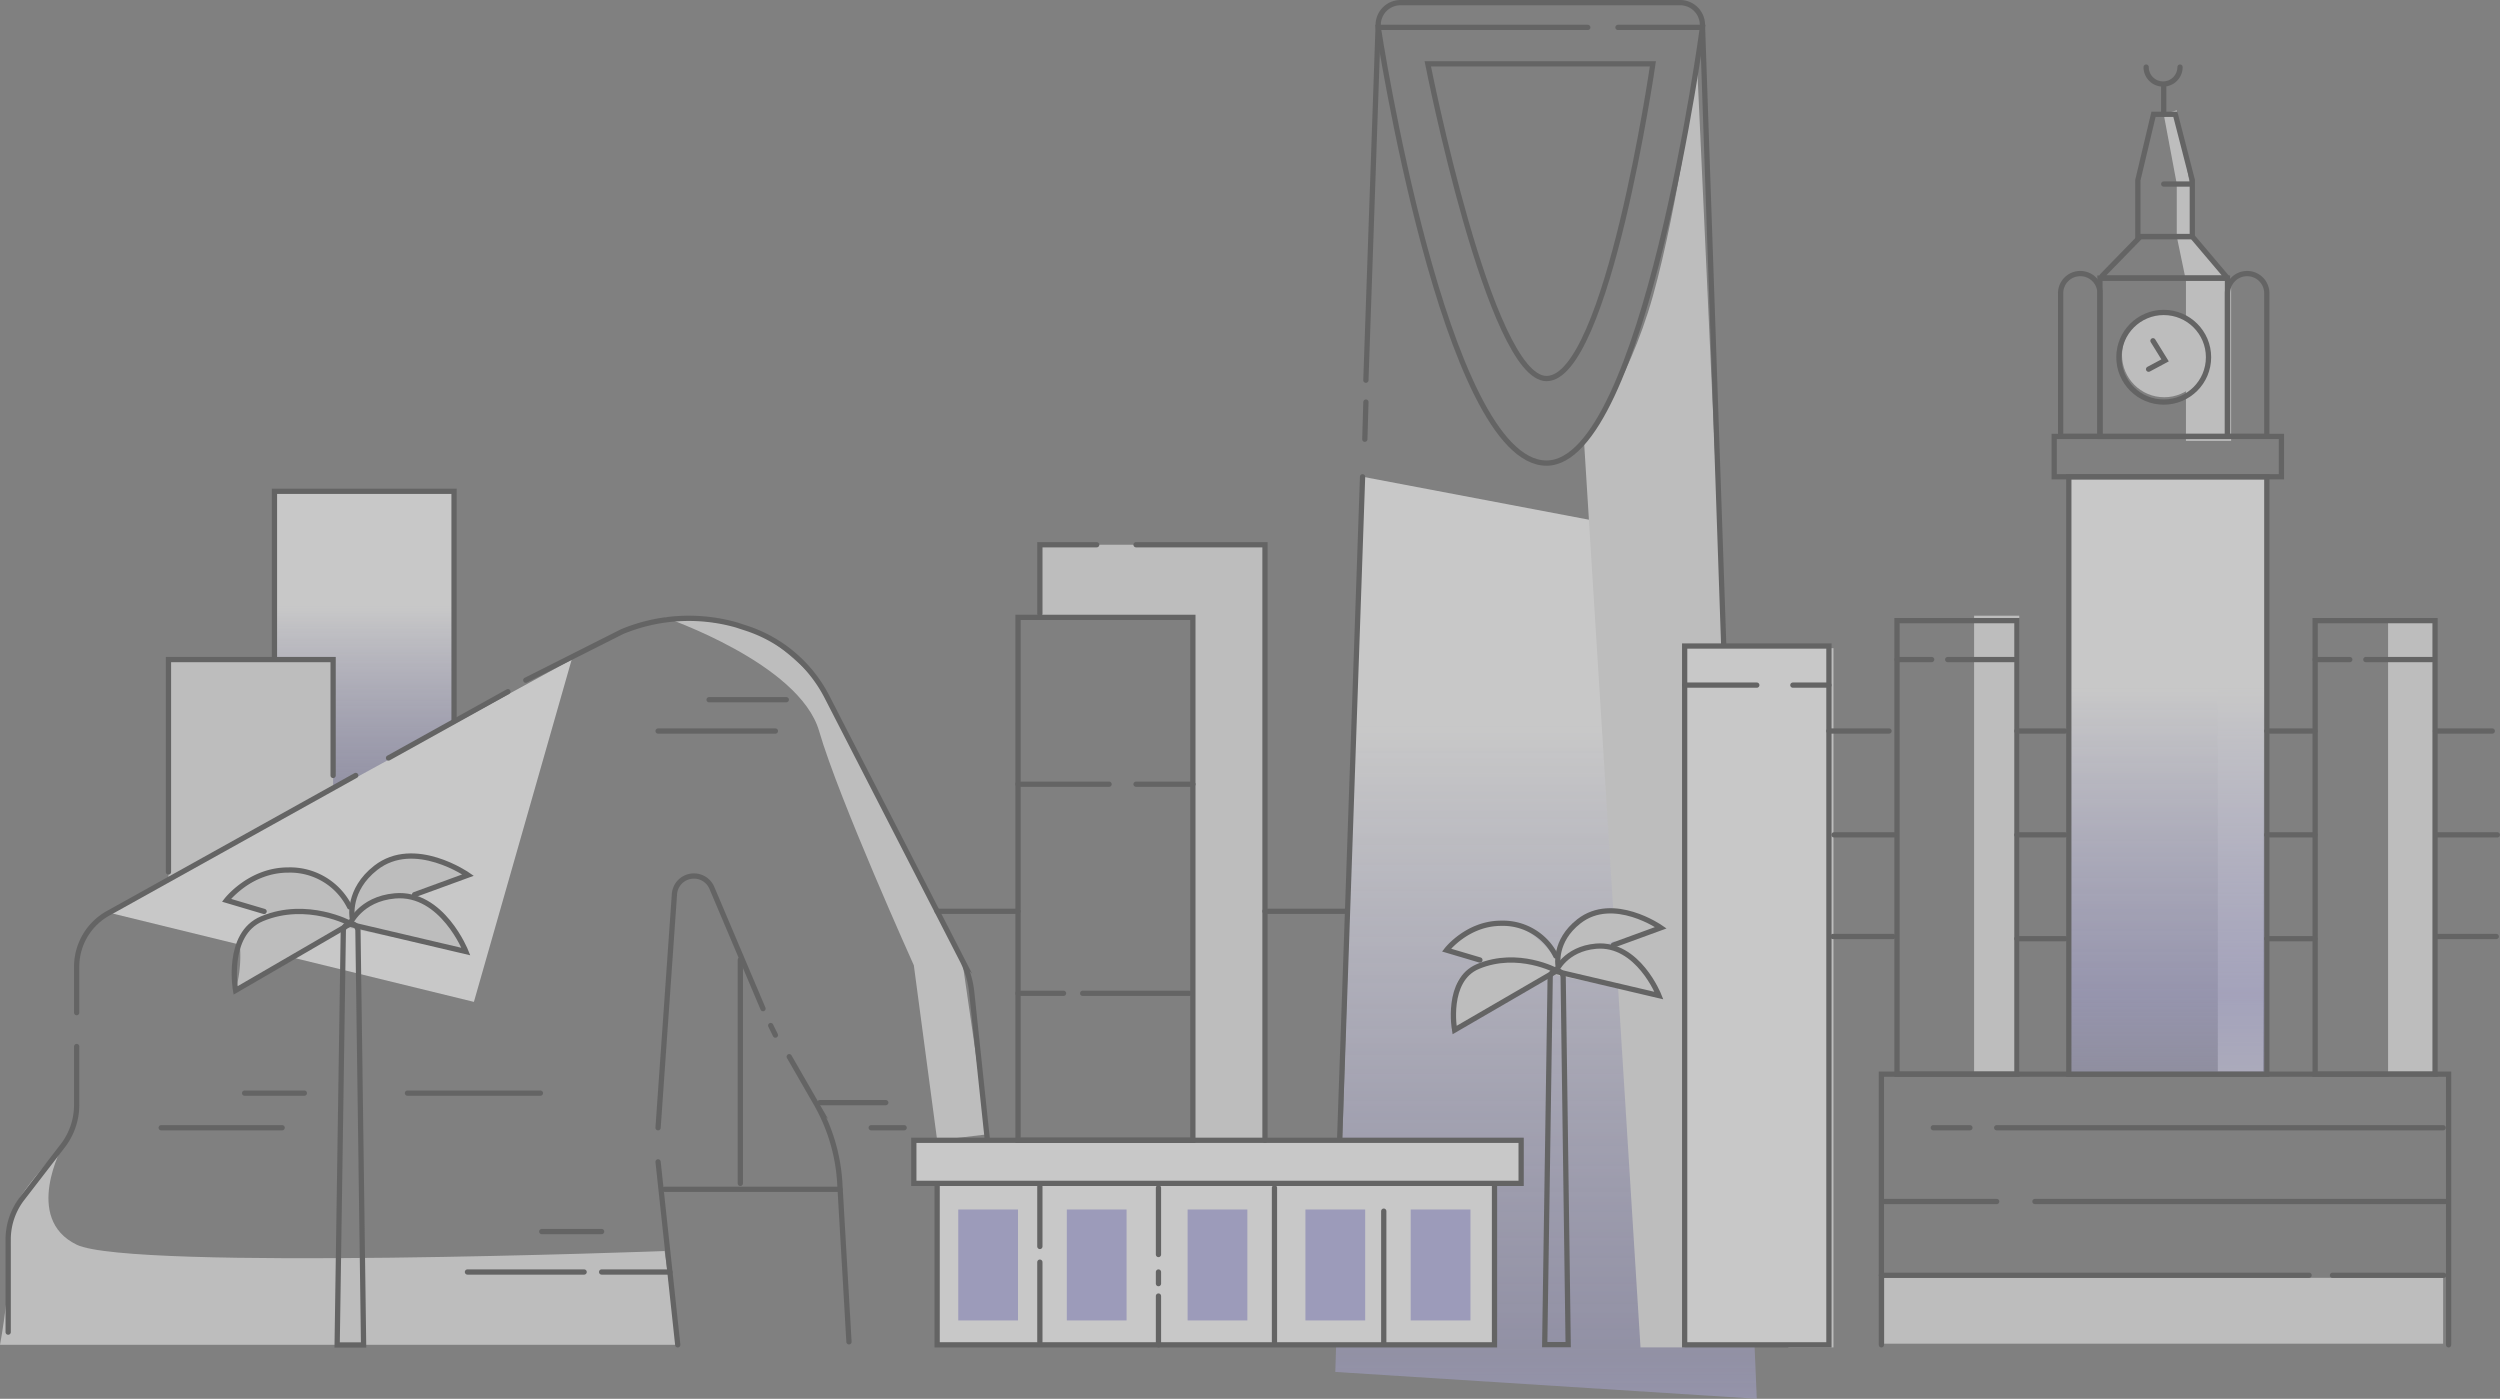 <svg xmlns="http://www.w3.org/2000/svg" xmlns:xlink="http://www.w3.org/1999/xlink" width="475.007" height="265.772" viewBox="0 0 475.007 265.772"><rect x="0" y="0" width="475.007" height="265.772" fill="#808080" stroke="none"/><defs><linearGradient id="a" x1="0.5" y1="-0.073" x2="0.5" y2="1.173" gradientUnits="objectBoundingBox"><stop offset="0" stop-color="#fff"/><stop offset="0.274" stop-color="#fff"/><stop offset="0.82" stop-color="#b2afe7" stop-opacity="0.624"/><stop offset="1" stop-color="#b2afe7"/></linearGradient><linearGradient id="b" x1="0.5" x2="0.5" y2="1" gradientUnits="objectBoundingBox"><stop offset="0" stop-color="#fff"/><stop offset="0.275" stop-color="#fff"/><stop offset="0.742" stop-color="#b2afe7" stop-opacity="0.596"/><stop offset="1" stop-color="#b2afe7" stop-opacity="0.439"/></linearGradient><linearGradient id="c" x1="0.5" x2="0.5" y2="1.217" gradientUnits="objectBoundingBox"><stop offset="0" stop-color="#fff"/><stop offset="0.288" stop-color="#fff"/><stop offset="0.715" stop-color="#b2afe7" stop-opacity="0.769"/><stop offset="1" stop-color="#b2afe7" stop-opacity="0.141"/></linearGradient></defs><g transform="translate(821.213 -209.549)" opacity="0.57"><path d="M-414.909,524.4l80.084,5.1-6.853-162.27-68.051-12.919Z" transform="translate(-152.592 -54.179)" fill="url(#a)"/><path d="M-737.7,413.538V358.745h34.124v78.964" transform="translate(-31.366 -55.844)" stroke="#4f4f4f" stroke-linecap="round" stroke-miterlimit="10" stroke-width="1" fill="url(#b)"/><path d="M-738.666,434.349l-31.286,17.25V409.936h31.286Z" transform="translate(-19.252 -75.07)" fill="#ebebeb"/><path d="M-700.113,409.936l-87.881,48.1,69.3,16.943Z" transform="translate(-12.476 -75.07)" fill="#fff"/><path d="M-809.3,557.9s-7.593,13.8,2.651,18.781,111.717,1.208,111.717,1.208l2.492,17.82H-821.213s2.445-12.6,1.8-23.18C-819.659,568.48-809.3,557.9-809.3,557.9Z" transform="translate(0 -130.639)" fill="#ebebeb"/><path d="M-475.735,375h-29.071v13.975h29.071v98.77h13.7V375Z" transform="translate(-118.83 -61.949)" fill="#ebebeb"/><rect width="8.583" height="132.858" transform="translate(-481.429 332.703)" fill="#ebebeb"/><rect width="8.583" height="87.118" transform="translate(-446.128 326.531)" fill="#ebebeb"/><rect width="8.583" height="87.118" transform="translate(-367.471 327.001)" fill="#ebebeb"/><rect width="8.583" height="113.451" transform="translate(-399.822 300.198)" fill="#ebebeb"/><rect width="8.583" height="30.437" transform="translate(-405.878 262.879)" fill="#ebebeb"/><path d="M-162.843,243.561l2.483,13.255V266.8l1.739,8.376h8.583l-7.475-8.5-.363-9.863L-160.36,242.8Z" transform="translate(-247.258 -12.3)" fill="#ebebeb"/><circle cx="8.029" cy="8.029" r="8.029" transform="translate(-418.028 268.969)" fill="#ebebeb"/><rect width="106.205" height="12.516" transform="translate(-463.216 452.338)" fill="#ebebeb"/><path d="M-317.76,228.671s-3.5,26.755-8.388,44.13c-4.811,17.108-13.084,27.578-13.084,27.578L-328.5,472.555h8.388V338.847l7.43.441Z" transform="translate(-181.013 -6.994)" fill="#ebebeb"/><path d="M-618.978,397.1s25.61,8.721,29.348,21.6,18,44.514,18,44.514l4.43,33.246,9.552-1.139-4.809-33.142-27.38-52.824s-8.186-8.724-13.589-10.188S-618.978,397.1-618.978,397.1Z" transform="translate(-75.951 -70.249)" fill="#ebebeb"/><path d="M-728.887,479.346a20.793,20.793,0,0,0-8.375-6.632c-5.625-2.49-15.03,5.375-15.03,5.375l8.784,2.606s-6.467,2.129-6.2,6.553a24.077,24.077,0,0,1-.867,7.965l20.669-12,23.1,4.613s-3.85-10.17-9.829-10.13,10.238-4.4,10.238-4.4-7.3-4.187-11.93-3.637C-725.665,470.534-728.887,479.346-728.887,479.346Z" transform="translate(-25.884 -97.482)" fill="#ebebeb"/><path d="M-361.209,494.73a18.577,18.577,0,0,0-7.485-5.928c-5.028-2.225-13.435,4.8-13.435,4.8l7.852,2.329s-5.78,1.9-5.54,5.858a21.521,21.521,0,0,1-.775,7.119l18.474-10.725,20.648,4.124s-3.442-9.091-8.785-9.055,9.151-3.933,9.151-3.933-6.523-3.743-10.664-3.251C-358.329,486.853-361.209,494.73-361.209,494.73Z" transform="translate(-164.902 -103.647)" fill="#ebebeb"/><line y1="5.278" transform="translate(-410.101 225.983)" fill="none" stroke="#4f4f4f" stroke-linecap="round" stroke-miterlimit="10" stroke-width="1"/><path d="M-161.754,229.664a3.218,3.218,0,0,1-3.218,3.218,3.218,3.218,0,0,1-3.218-3.218" transform="translate(-245.249 -7.367)" fill="none" stroke="#4f4f4f" stroke-linecap="round" stroke-miterlimit="10" stroke-width="1"/><g transform="translate(-566.682 210.049)"><path d="M-405.6,281.79l2.34-67.631a4.245,4.245,0,0,1,4.243-4.11H-345.9a4.245,4.245,0,0,1,4.243,4.1l4.051,118.145" transform="translate(410.592 -210.049)" fill="none" stroke="#4f4f4f" stroke-linecap="round" stroke-miterlimit="10" stroke-width="1"/><line x1="4.362" y2="126.075" transform="translate(0 90.083)" fill="none" stroke="#4f4f4f" stroke-linecap="round" stroke-miterlimit="10" stroke-width="1"/><path d="M-356.3,217.586h16.057s-11.074,82.784-29.624,82.784c-19.381,0-31.978-82.784-31.978-82.784h39.811" transform="translate(409.185 -212.88)" fill="none" stroke="#4f4f4f" stroke-linecap="round" stroke-miterlimit="10" stroke-width="1"/><path d="M-386.765,228.671H-344s-8.647,59.8-20.206,59.8C-375,288.475-386.765,228.671-386.765,228.671Z" transform="translate(403.52 -217.043)" fill="none" stroke="#4f4f4f" stroke-linecap="round" stroke-miterlimit="10" stroke-width="1"/></g><line y1="7.064" x2="0.206" transform="translate(-561.891 285.941)" fill="none" stroke="#4f4f4f" stroke-linecap="round" stroke-miterlimit="10" stroke-width="1"/><path d="M-818.725,581.942V564.331a12.741,12.741,0,0,1,2.651-7.78l7.711-10a12.741,12.741,0,0,0,2.651-7.78V527.676" transform="translate(-0.934 -119.288)" fill="none" stroke="#4f4f4f" stroke-linecap="round" stroke-miterlimit="10" stroke-width="1"/><path d="M-797.885,490.267v-8.722a11.618,11.618,0,0,1,6.177-10.265l46.843-26.074" transform="translate(-8.761 -88.316)" fill="none" stroke="#4f4f4f" stroke-linecap="round" stroke-miterlimit="10" stroke-width="1"/><line y1="12.603" x2="22.685" transform="translate(-747.396 340.965)" fill="none" stroke="#4f4f4f" stroke-linecap="round" stroke-miterlimit="10" stroke-width="1"/><path d="M-661.225,409.143l18.3-9.229a33.109,33.109,0,0,1,21.706-1.274l1.92.628a26.455,26.455,0,0,1,15.309,13.058l25.659,49.955a17.452,17.452,0,0,1,1.83,6.133l2.98,28.148" transform="translate(-60.085 -70.355)" fill="none" stroke="#4f4f4f" stroke-linecap="round" stroke-miterlimit="10" stroke-width="1"/><line x1="3.738" y1="34.768" transform="translate(-696.176 430.302)" fill="none" stroke="#4f4f4f" stroke-linecap="round" stroke-miterlimit="10" stroke-width="1"/><path d="M-620.974,523.628l3.1-44.243a3.708,3.708,0,0,1,3.1-3.537h0a3.71,3.71,0,0,1,3.991,2.133l9.746,23.014" transform="translate(-75.202 -99.804)" fill="none" stroke="#4f4f4f" stroke-linecap="round" stroke-miterlimit="10" stroke-width="1"/><line x2="0.889" y2="1.817" transform="translate(-674.776 404.405)" fill="none" stroke="#4f4f4f" stroke-linecap="round" stroke-miterlimit="10" stroke-width="1"/><path d="M-581.069,530.78l5.08,8.829a34.42,34.42,0,0,1,4.527,15.174l1.745,30.169" transform="translate(-90.189 -120.454)" fill="none" stroke="#4f4f4f" stroke-linecap="round" stroke-miterlimit="10" stroke-width="1"/><line x2="22.98" transform="translate(-790.588 423.824)" fill="none" stroke="#4f4f4f" stroke-linecap="round" stroke-miterlimit="10" stroke-width="1"/><line x2="11.352" transform="translate(-774.737 417.248)" fill="none" stroke="#4f4f4f" stroke-linecap="round" stroke-miterlimit="10" stroke-width="1"/><line x2="22.288" transform="translate(-696.176 348.446)" fill="none" stroke="#4f4f4f" stroke-linecap="round" stroke-miterlimit="10" stroke-width="1"/><line x2="14.668" transform="translate(-686.485 342.493)" fill="none" stroke="#4f4f4f" stroke-linecap="round" stroke-miterlimit="10" stroke-width="1"/><line x2="25.264" transform="translate(-743.797 417.248)" fill="none" stroke="#4f4f4f" stroke-linecap="round" stroke-miterlimit="10" stroke-width="1"/><line x2="12.528" transform="translate(-665.443 419.048)" fill="none" stroke="#4f4f4f" stroke-linecap="round" stroke-miterlimit="10" stroke-width="1"/><line x2="6.264" transform="translate(-655.683 423.824)" fill="none" stroke="#4f4f4f" stroke-linecap="round" stroke-miterlimit="10" stroke-width="1"/><line x2="11.369" transform="translate(-718.273 443.55)" fill="none" stroke="#4f4f4f" stroke-linecap="round" stroke-miterlimit="10" stroke-width="1"/><line x2="22.167" transform="translate(-732.394 451.234)" fill="none" stroke="#4f4f4f" stroke-linecap="round" stroke-miterlimit="10" stroke-width="1"/><line x2="12.979" transform="translate(-706.904 451.234)" fill="none" stroke="#4f4f4f" stroke-linecap="round" stroke-miterlimit="10" stroke-width="1"/><path d="M-738.666,431.96V409.936h-31.286V450.3" transform="translate(-19.252 -75.07)" fill="none" stroke="#4f4f4f" stroke-linecap="round" stroke-miterlimit="10" stroke-width="1"/><line x2="33.279" transform="translate(-694.93 435.521)" fill="none" stroke="#4f4f4f" stroke-linecap="round" stroke-miterlimit="10" stroke-width="1"/><line y2="42.482" transform="translate(-680.549 391.914)" fill="none" stroke="#4f4f4f" stroke-linecap="round" stroke-miterlimit="10" stroke-width="1"/><line x2="15.366" transform="translate(-643.155 382.694)" fill="none" stroke="#4f4f4f" stroke-linecap="round" stroke-miterlimit="10" stroke-width="1"/><line x2="15.366" transform="translate(-580.86 382.694)" fill="none" stroke="#4f4f4f" stroke-linecap="round" stroke-miterlimit="10" stroke-width="1"/><g transform="translate(-778.176 372.198)"><path d="M-713.6,570.342h-5.025l1.17-78.689a1.392,1.392,0,0,1,1.392-1.371h0a1.391,1.391,0,0,1,1.391,1.373Z" transform="translate(739.647 -477.443)" fill="none" stroke="#4f4f4f" stroke-linecap="round" stroke-miterlimit="10" stroke-width="1"/><path d="M-749.684,501.587s-1.913-10.723,5.025-13.62c8.595-3.589,16.842.925,16.842.925Z" transform="translate(751.404 -476.052)" fill="none" stroke="#4f4f4f" stroke-linecap="round" stroke-miterlimit="10" stroke-width="1"/><path d="M-714.81,487.21s2-4.807,8.595-5.39c8.992-.793,13.488,10.579,13.488,10.579Z" transform="translate(738.215 -474.249)" fill="none" stroke="#4f4f4f" stroke-linecap="round" stroke-miterlimit="10" stroke-width="1"/><path d="M-714.089,481.386s-.924-5.21,4.476-9.427c7.36-5.746,17.543,1.38,17.543,1.38l-10.175,3.719" transform="translate(737.967 -469.72)" fill="none" stroke="#4f4f4f" stroke-linecap="round" stroke-miterlimit="10" stroke-width="1"/><path d="M-745.152,481.847l-7.14-2.119s4.43-5.752,11.7-5.752a12.645,12.645,0,0,1,11.7,7.009" transform="translate(752.292 -471.319)" fill="none" stroke="#4f4f4f" stroke-linecap="round" stroke-miterlimit="10" stroke-width="1"/></g><g transform="translate(-546.368 382.609)"><path d="M-346.734,575.674h-4.458l1.038-69.82a1.235,1.235,0,0,1,1.234-1.216h0a1.234,1.234,0,0,1,1.235,1.218Z" transform="translate(369.847 -493.244)" fill="none" stroke="#4f4f4f" stroke-linecap="round" stroke-miterlimit="10" stroke-width="1"/><path d="M-378.754,514.668s-1.7-9.515,4.458-12.085c7.626-3.185,14.944.821,14.944.821Z" transform="translate(380.279 -492.011)" fill="none" stroke="#4f4f4f" stroke-linecap="round" stroke-miterlimit="10" stroke-width="1"/><path d="M-347.81,501.911s1.772-4.265,7.626-4.781c7.978-.7,11.967,9.386,11.967,9.386Z" transform="translate(368.577 -490.411)" fill="none" stroke="#4f4f4f" stroke-linecap="round" stroke-miterlimit="10" stroke-width="1"/><path d="M-347.17,496.744s-.821-4.624,3.971-8.365c6.53-5.1,15.566,1.225,15.566,1.225l-9.029,3.3" transform="translate(368.357 -486.392)" fill="none" stroke="#4f4f4f" stroke-linecap="round" stroke-miterlimit="10" stroke-width="1"/><path d="M-374.731,497.153l-6.336-1.88s3.93-5.1,10.383-5.1a11.22,11.22,0,0,1,10.384,6.219" transform="translate(381.067 -487.811)" fill="none" stroke="#4f4f4f" stroke-linecap="round" stroke-miterlimit="10" stroke-width="1"/></g><path d="M-732.223,455.919" transform="translate(-33.421 -92.339)" fill="none" stroke="#4f4f4f" stroke-linecap="round" stroke-miterlimit="10" stroke-width="1"/><path d="M-732.223,409.433" transform="translate(-33.421 -74.881)" fill="none" stroke="#4f4f4f" stroke-linecap="round" stroke-miterlimit="10" stroke-width="1"/><path d="M-248.749,587.522V536.1h107.771v51.421" transform="translate(-214.995 -122.452)" fill="none" stroke="#4f4f4f" stroke-linecap="round" stroke-miterlimit="10" stroke-width="1"/><line x2="84.826" transform="translate(-441.837 423.824)" fill="none" stroke="#4f4f4f" stroke-linecap="round" stroke-miterlimit="10" stroke-width="1"/><line x2="6.956" transform="translate(-453.88 423.824)" fill="none" stroke="#4f4f4f" stroke-linecap="round" stroke-miterlimit="10" stroke-width="1"/><line x2="78.077" transform="translate(-434.569 437.84)" fill="none" stroke="#4f4f4f" stroke-linecap="round" stroke-miterlimit="10" stroke-width="1"/><line x2="21.388" transform="translate(-463.225 437.84)" fill="none" stroke="#4f4f4f" stroke-linecap="round" stroke-miterlimit="10" stroke-width="1"/><line x2="81.261" transform="translate(-463.744 451.857)" fill="none" stroke="#4f4f4f" stroke-linecap="round" stroke-miterlimit="10" stroke-width="1"/><line x2="21.127" transform="translate(-378.035 451.857)" fill="none" stroke="#4f4f4f" stroke-linecap="round" stroke-miterlimit="10" stroke-width="1"/><rect width="105.902" height="30.673" transform="translate(-643.155 434.396)" fill="#fff" stroke="#4f4f4f" stroke-linecap="round" stroke-miterlimit="10" stroke-width="1"/><rect width="115.395" height="8.189" transform="translate(-647.585 426.207)" fill="#fff" stroke="#4f4f4f" stroke-linecap="round" stroke-miterlimit="10" stroke-width="1"/><line y2="11.36" transform="translate(-623.636 435.021)" fill="none" stroke="#4f4f4f" stroke-linecap="round" stroke-miterlimit="10" stroke-width="1"/><line y2="15.136" transform="translate(-623.636 449.363)" fill="none" stroke="#4f4f4f" stroke-linecap="round" stroke-miterlimit="10" stroke-width="1"/><line y2="12.669" transform="translate(-601.101 435.242)" fill="none" stroke="#4f4f4f" stroke-linecap="round" stroke-miterlimit="10" stroke-width="1"/><line y2="2.209" transform="translate(-601.101 451.234)" fill="none" stroke="#4f4f4f" stroke-linecap="round" stroke-miterlimit="10" stroke-width="1"/><line y2="9.268" transform="translate(-601.101 455.802)" fill="none" stroke="#4f4f4f" stroke-linecap="round" stroke-miterlimit="10" stroke-width="1"/><line y1="29.257" transform="translate(-579.06 435.242)" fill="none" stroke="#4f4f4f" stroke-linecap="round" stroke-miterlimit="10" stroke-width="1"/><line y1="24.918" transform="translate(-558.295 439.67)" fill="none" stroke="#4f4f4f" stroke-linecap="round" stroke-miterlimit="10" stroke-width="1"/><rect width="33.224" height="99.357" transform="translate(-627.789 326.85)" fill="none" stroke="#4f4f4f" stroke-linecap="round" stroke-miterlimit="10" stroke-width="1"/><path d="M-475.542,375h24.5V488.156" transform="translate(-129.82 -61.949)" fill="none" stroke="#4f4f4f" stroke-linecap="round" stroke-miterlimit="10" stroke-width="1"/><path d="M-504.806,388.107V375h10.8" transform="translate(-118.83 -61.949)" fill="none" stroke="#4f4f4f" stroke-linecap="round" stroke-miterlimit="10" stroke-width="1"/><line x2="17.304" transform="translate(-627.789 358.552)" fill="none" stroke="#4f4f4f" stroke-linecap="round" stroke-miterlimit="10" stroke-width="1"/><line x2="8.652" transform="translate(-627.789 398.282)" fill="none" stroke="#4f4f4f" stroke-linecap="round" stroke-miterlimit="10" stroke-width="1"/><line x2="20.246" transform="translate(-615.503 398.282)" fill="none" stroke="#4f4f4f" stroke-linecap="round" stroke-miterlimit="10" stroke-width="1"/><line x2="10.798" transform="translate(-605.362 358.552)" fill="none" stroke="#4f4f4f" stroke-linecap="round" stroke-miterlimit="10" stroke-width="1"/><g transform="translate(-501.121 332.295)"><rect width="27.41" height="132.775" fill="#fff" stroke="#4f4f4f" stroke-linecap="round" stroke-miterlimit="10" stroke-width="1"/><line x2="13.705" transform="translate(0 7.429)" fill="#fff" stroke="#4f4f4f" stroke-linecap="round" stroke-miterlimit="10" stroke-width="1"/><line x2="6.853" transform="translate(20.558 7.429)" fill="#fff" stroke="#4f4f4f" stroke-linecap="round" stroke-miterlimit="10" stroke-width="1"/></g><g transform="translate(-460.774 327.472)"><rect width="22.78" height="86.177" fill="none" stroke="#4f4f4f" stroke-linecap="round" stroke-miterlimit="10" stroke-width="1"/><line x2="6.582" transform="translate(0 7.395)" fill="none" stroke="#4f4f4f" stroke-linecap="round" stroke-miterlimit="10" stroke-width="1"/><line x2="12.598" transform="translate(9.628 7.395)" fill="none" stroke="#4f4f4f" stroke-linecap="round" stroke-miterlimit="10" stroke-width="1"/></g><g transform="translate(-381.326 327.472)"><rect width="22.78" height="86.177" fill="none" stroke="#4f4f4f" stroke-linecap="round" stroke-miterlimit="10" stroke-width="1"/><line x2="6.582" transform="translate(0 7.395)" fill="none" stroke="#4f4f4f" stroke-linecap="round" stroke-miterlimit="10" stroke-width="1"/><line x2="12.598" transform="translate(9.628 7.395)" fill="none" stroke="#4f4f4f" stroke-linecap="round" stroke-miterlimit="10" stroke-width="1"/></g><rect width="37.62" height="113.516" transform="translate(-428.132 300.132)" stroke="#4f4f4f" stroke-linecap="round" stroke-miterlimit="10" stroke-width="1" fill="url(#c)"/><rect width="43.171" height="7.664" transform="translate(-430.907 292.468)" fill="none" stroke="#4f4f4f" stroke-linecap="round" stroke-miterlimit="10" stroke-width="1"/><path d="M3.738,0h0A3.738,3.738,0,0,1,7.475,3.738v27.2H0V3.738A3.738,3.738,0,0,1,3.738,0Z" transform="translate(-429.689 261.528)" fill="none" stroke="#4f4f4f" stroke-linecap="round" stroke-miterlimit="10" stroke-width="1"/><path d="M3.738,0h0A3.738,3.738,0,0,1,7.475,3.738v27.2H0V3.738A3.738,3.738,0,0,1,3.738,0Z" transform="translate(-397.988 261.528)" fill="none" stroke="#4f4f4f" stroke-linecap="round" stroke-miterlimit="10" stroke-width="1"/><rect width="24.226" height="30.081" transform="translate(-422.214 262.387)" fill="none" stroke="#4f4f4f" stroke-linecap="round" stroke-miterlimit="10" stroke-width="1"/><path d="M-174.337,281.239l-7.239,7.428a.269.269,0,0,0-.055.291.269.269,0,0,0,.247.165H-158.1a.143.143,0,0,0,.129-.083.143.143,0,0,0-.02-.152l-6.48-7.649Z" transform="translate(-240.193 -26.736)" fill="none" stroke="#4f4f4f" stroke-linecap="round" stroke-miterlimit="10" stroke-width="1"/><path d="M-163.586,244.019h-4.151l-2.976,12.528V267.26h10.348V256.547Z" transform="translate(-244.302 -12.758)" fill="none" stroke="#4f4f4f" stroke-linecap="round" stroke-miterlimit="10" stroke-width="1"/><line x2="4.966" transform="translate(-410.101 244.516)" fill="none" stroke="#4f4f4f" stroke-linecap="round" stroke-miterlimit="10" stroke-width="1"/><circle cx="8.514" cy="8.514" r="8.514" transform="translate(-418.614 268.914)" fill="none" stroke="#4f4f4f" stroke-linecap="round" stroke-miterlimit="10" stroke-width="1"/><path d="M-166.612,312.94l2.3,3.722-3.132,1.677" transform="translate(-245.53 -38.642)" fill="none" stroke="#4f4f4f" stroke-linecap="round" stroke-miterlimit="10" stroke-width="1"/><line x2="11.421" transform="translate(-473.711 348.446)" fill="none" stroke="#4f4f4f" stroke-linecap="round" stroke-miterlimit="10" stroke-width="1"/><line x2="11.421" transform="translate(-472.745 368.173)" fill="none" stroke="#4f4f4f" stroke-linecap="round" stroke-miterlimit="10" stroke-width="1"/><line x2="9.136" transform="translate(-437.994 348.446)" fill="none" stroke="#4f4f4f" stroke-linecap="round" stroke-miterlimit="10" stroke-width="1"/><line x2="9.136" transform="translate(-437.994 368.173)" fill="none" stroke="#4f4f4f" stroke-linecap="round" stroke-miterlimit="10" stroke-width="1"/><line x2="9.136" transform="translate(-437.994 387.9)" fill="none" stroke="#4f4f4f" stroke-linecap="round" stroke-miterlimit="10" stroke-width="1"/><line x2="9.136" transform="translate(-390.512 348.446)" fill="none" stroke="#4f4f4f" stroke-linecap="round" stroke-miterlimit="10" stroke-width="1"/><line x2="9.136" transform="translate(-390.512 368.173)" fill="none" stroke="#4f4f4f" stroke-linecap="round" stroke-miterlimit="10" stroke-width="1"/><line x2="9.136" transform="translate(-390.512 387.9)" fill="none" stroke="#4f4f4f" stroke-linecap="round" stroke-miterlimit="10" stroke-width="1"/><line x2="11.421" transform="translate(-472.953 387.484)" fill="none" stroke="#4f4f4f" stroke-linecap="round" stroke-miterlimit="10" stroke-width="1"/><line x2="10.796" transform="translate(-358.468 348.446)" fill="none" stroke="#4f4f4f" stroke-linecap="round" stroke-miterlimit="10" stroke-width="1"/><line x2="11.421" transform="translate(-358.127 368.173)" fill="none" stroke="#4f4f4f" stroke-linecap="round" stroke-miterlimit="10" stroke-width="1"/><line x2="11.421" transform="translate(-358.335 387.484)" fill="none" stroke="#4f4f4f" stroke-linecap="round" stroke-miterlimit="10" stroke-width="1"/><rect width="11.352" height="21.077" transform="translate(-639.141 439.359)" fill="#b2afe7"/><rect width="11.352" height="21.077" transform="translate(-618.514 439.359)" fill="#b2afe7"/><rect width="11.352" height="21.077" transform="translate(-595.563 439.359)" fill="#b2afe7"/><rect width="11.352" height="21.077" transform="translate(-573.177 439.359)" fill="#b2afe7"/><rect width="11.352" height="21.077" transform="translate(-553.173 439.359)" fill="#b2afe7"/></g></svg>